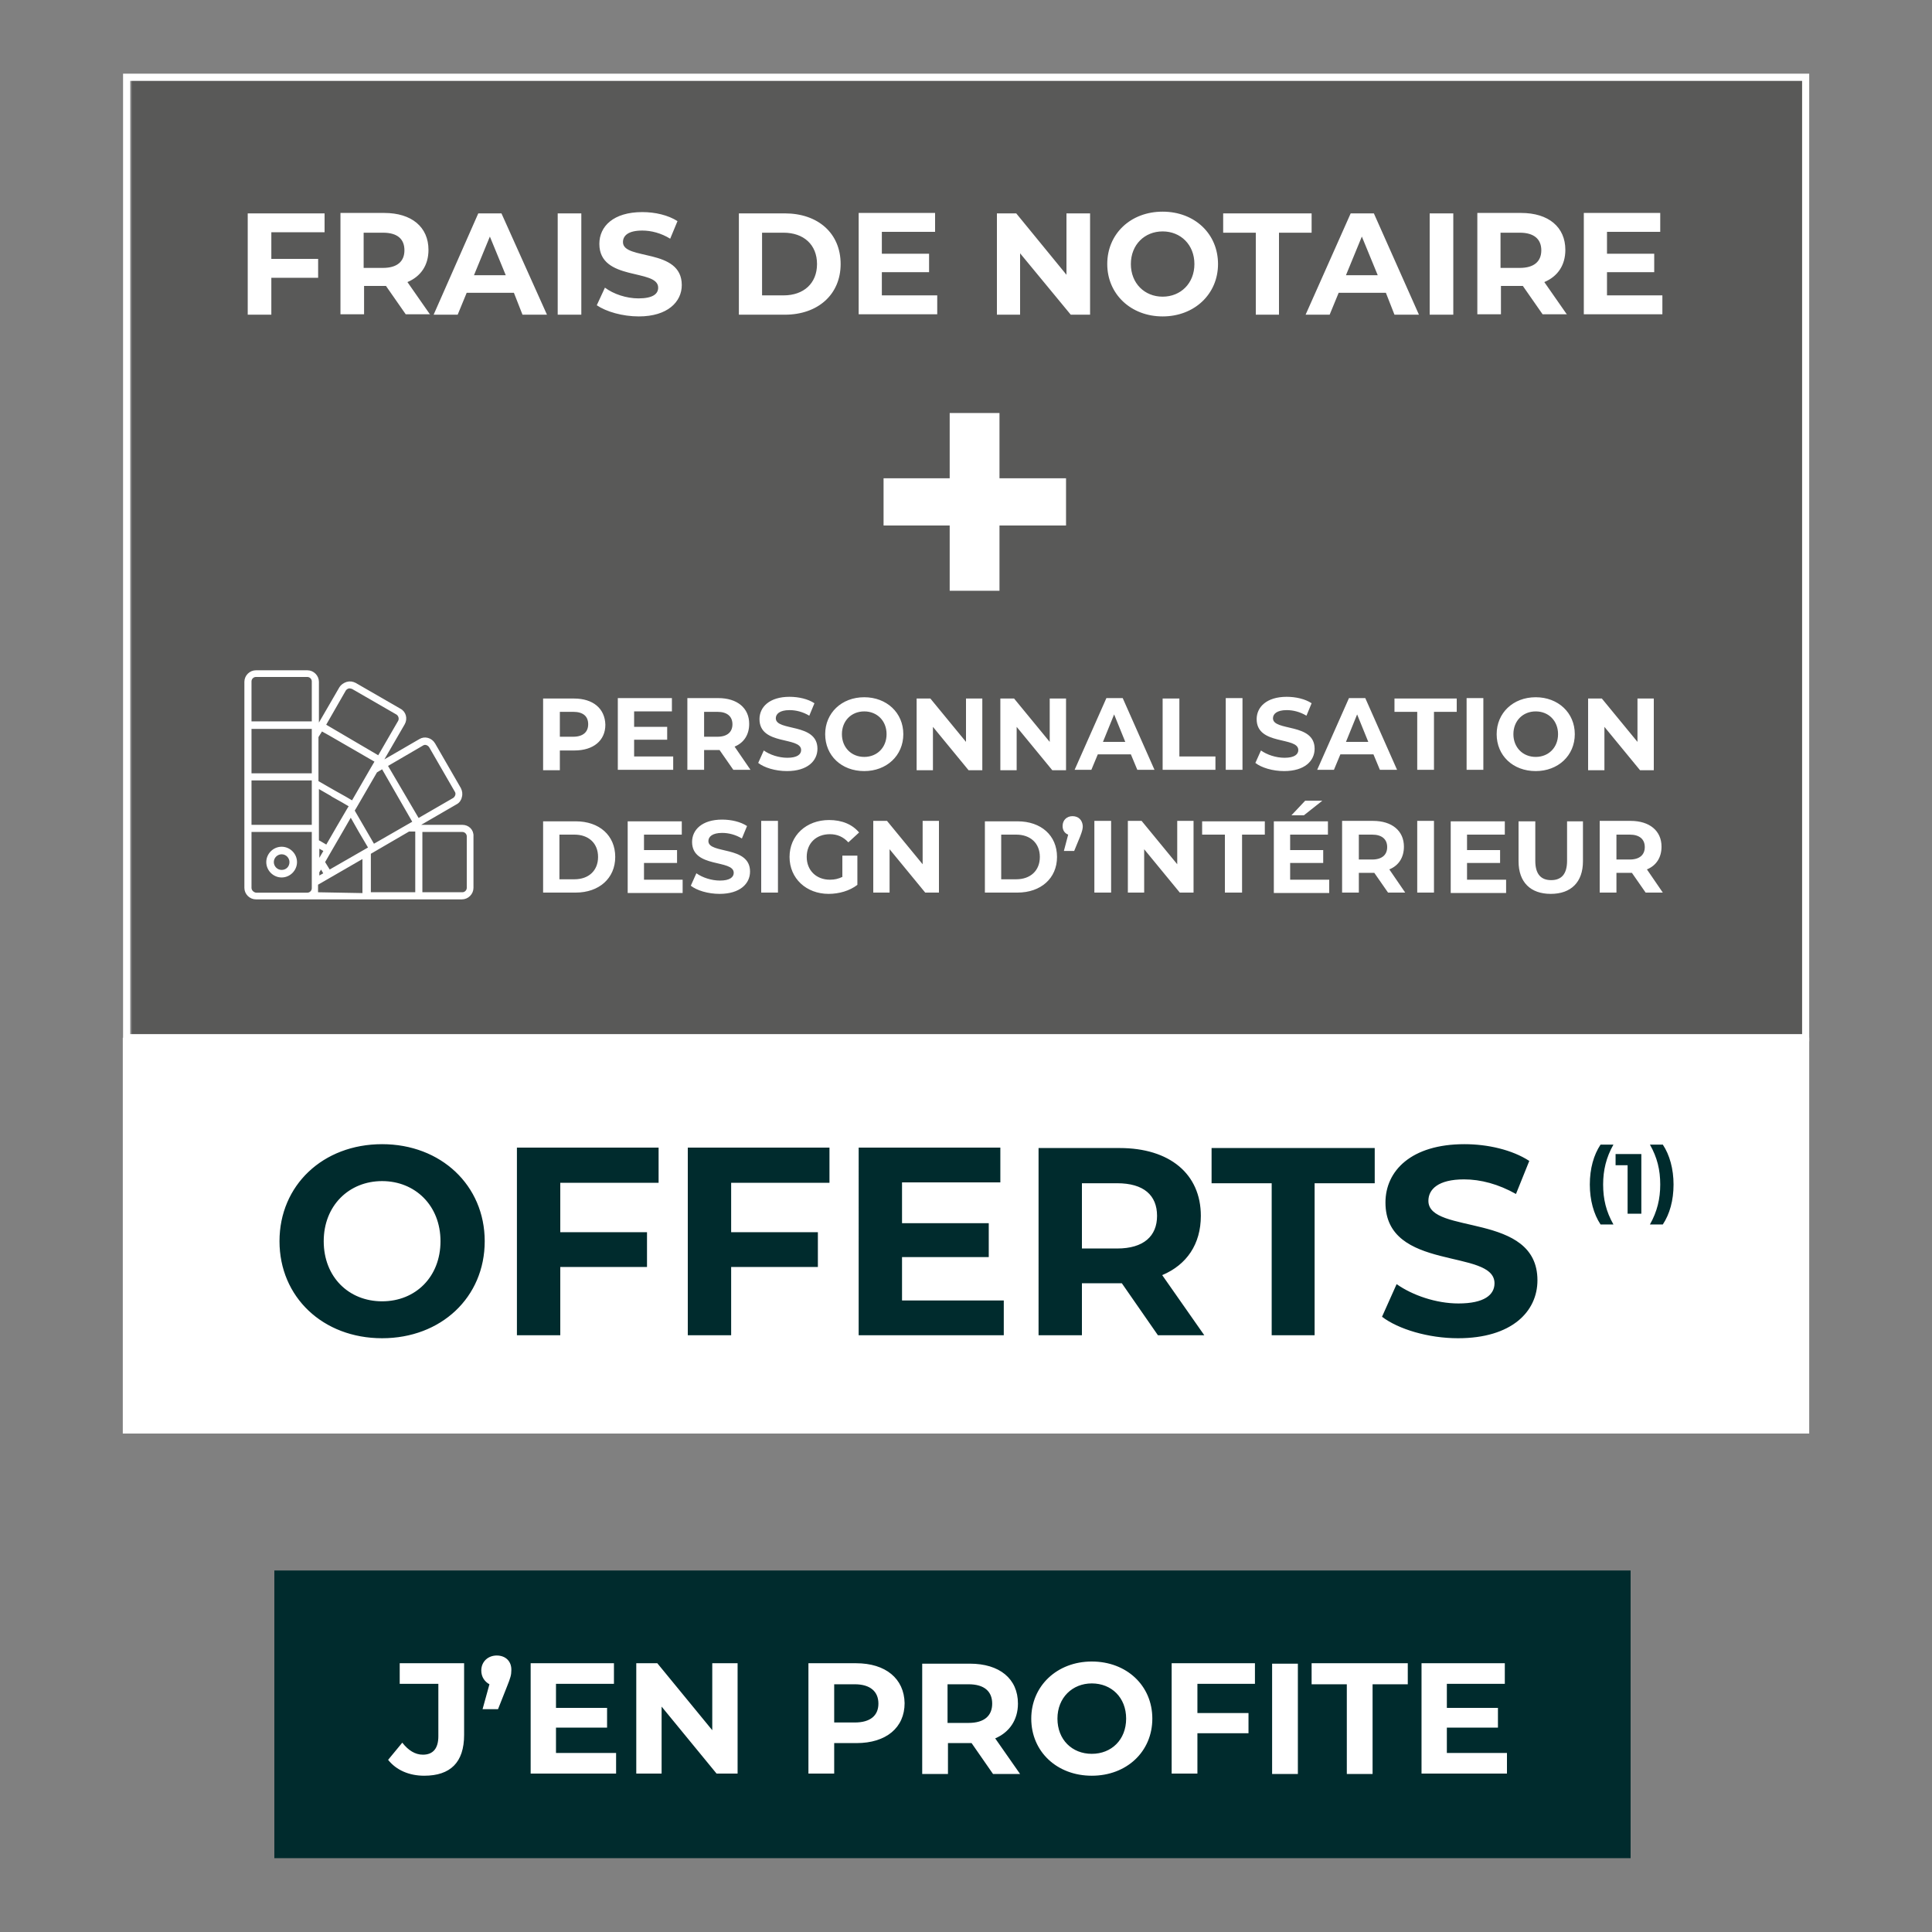 <?xml version="1.0" encoding="utf-8"?>
<!-- Generator: $$$/GeneralStr/196=Adobe Illustrator 27.6.0, SVG Export Plug-In . SVG Version: 6.00 Build 0)  -->
<svg version="1.1" id="Calque_1" xmlns="http://www.w3.org/2000/svg" xmlns:xlink="http://www.w3.org/1999/xlink" x="0px" y="0px"
	 viewBox="0 0 450 450" style="enable-background:new 0 0 450 450;" xml:space="preserve">
<rect x="0" y="0" width="450" height="450" fill="#808080" stroke="none"/>
<style type="text/css">
	.st0{clip-path:url(#SVGID_00000075133591821711529540000001754168982203064767_);}
	.st1{opacity:0.4;clip-path:url(#SVGID_00000157293207775355589560000008727312216873495176_);}
	.st2{clip-path:url(#SVGID_00000139974725443631598850000011026527483933532860_);fill:#1D1D1B;}
	.st3{clip-path:url(#SVGID_00000157293207775355589560000008727312216873495176_);fill:none;stroke:#FFFFFF;stroke-width:1.676;}
	.st4{clip-path:url(#SVGID_00000075133591821711529540000001754168982203064767_);fill:#FFFFFF;}
	.st5{clip-path:url(#SVGID_00000097475382204986005320000009870773693854246056_);fill:#FFFFFF;}
	
		.st6{clip-path:url(#SVGID_00000097475382204986005320000009870773693854246056_);fill:none;stroke:#FFFFFF;stroke-width:0.559;stroke-miterlimit:10;}
	.st7{clip-path:url(#SVGID_00000075133591821711529540000001754168982203064767_);fill:#002B2D;}
	.st8{clip-path:url(#SVGID_00000113343042075743668610000014563705593281193404_);fill:#002B2D;}
	.st9{clip-path:url(#SVGID_00000113343042075743668610000014563705593281193404_);fill:#FFFFFF;}
</style>
<g>
	<g>
		<defs>
			<rect id="SVGID_1_" x="28.6" y="17.1" width="392.8" height="415.7"/>
		</defs>
		<clipPath id="SVGID_00000167363311193917463670000016808198360700714661_">
			<use xlink:href="#SVGID_1_"  style="overflow:visible;"/>
		</clipPath>
		<g style="clip-path:url(#SVGID_00000167363311193917463670000016808198360700714661_);">
			<defs>
				<rect id="SVGID_00000107562711476577513210000015530147600196814722_" x="28.6" y="17.1" width="392.8" height="415.7"/>
			</defs>
			<clipPath id="SVGID_00000163037196580750082540000004283599866999557525_">
				<use xlink:href="#SVGID_00000107562711476577513210000015530147600196814722_"  style="overflow:visible;"/>
			</clipPath>
			<g style="opacity:0.4;clip-path:url(#SVGID_00000163037196580750082540000004283599866999557525_);">
				<g>
					<defs>
						<rect id="SVGID_00000170254517762021976860000016512972923983699647_" x="21.7" y="11.5" width="407" height="230.7"/>
					</defs>
					<clipPath id="SVGID_00000177474345432337730450000007700568266560090754_">
						<use xlink:href="#SVGID_00000170254517762021976860000016512972923983699647_"  style="overflow:visible;"/>
					</clipPath>
					
						<rect x="30.7" y="18.5" style="clip-path:url(#SVGID_00000177474345432337730450000007700568266560090754_);fill:#1D1D1B;" width="389" height="222.7"/>
				</g>
			</g>
			
				<rect x="29.5" y="18" style="clip-path:url(#SVGID_00000163037196580750082540000004283599866999557525_);fill:none;stroke:#FFFFFF;stroke-width:1.676;" width="391.1" height="223.7"/>
		</g>
		
			<rect x="28.6" y="241.7" style="clip-path:url(#SVGID_00000167363311193917463670000016808198360700714661_);fill:#FFFFFF;" width="392.8" height="92.2"/>
		<polygon style="clip-path:url(#SVGID_00000167363311193917463670000016808198360700714661_);fill:#FFFFFF;" points="248.3,111.4 
			232.8,111.4 232.8,96.2 221.2,96.2 221.2,111.4 205.8,111.4 205.8,122.4 221.2,122.4 221.2,137.6 232.8,137.6 232.8,122.4 
			248.3,122.4 		"/>
		<g style="clip-path:url(#SVGID_00000167363311193917463670000016808198360700714661_);">
			<defs>
				<rect id="SVGID_00000081620321296734820590000006106838415589845905_" x="28.6" y="17.1" width="392.8" height="415.7"/>
			</defs>
			<clipPath id="SVGID_00000109728105416636945010000002366544416898214062_">
				<use xlink:href="#SVGID_00000081620321296734820590000006106838415589845905_"  style="overflow:visible;"/>
			</clipPath>
			<path style="clip-path:url(#SVGID_00000109728105416636945010000002366544416898214062_);fill:#FFFFFF;" d="M109,206.8
				c0,0.7-0.6,1.3-1.3,1.3h-9.6v-14.6h9.6c0.7,0,1.3,0.6,1.3,1.3V206.8z M97,208.1H86.1v-9.4l9.1-5.3H97V208.1z M73.7,208.1
				C73.7,208.1,73.7,208.1,73.7,208.1c0-0.1,0.1-0.1,0.1-0.1c0,0,0,0,0,0c0,0,0-0.1,0-0.1c0,0,0,0,0,0c0,0,0-0.1,0-0.1c0,0,0,0,0,0
				c0,0,0-0.1,0-0.1c0,0,0,0,0,0c0,0,0-0.1,0-0.1c0,0,0,0,0,0c0,0,0-0.1,0-0.1c0,0,0,0,0,0c0,0,0-0.1,0-0.1c0,0,0,0,0,0
				c0,0,0-0.1,0-0.1c0,0,0,0,0,0c0,0,0-0.1,0-0.1c0,0,0,0,0,0c0,0,0-0.1,0-0.1c0,0,0,0,0,0c0,0,0-0.1,0-0.1v-1.1l10.9-6.3v8.7
				L73.7,208.1C73.7,208.1,73.7,208.1,73.7,208.1 M58.3,206.8v-13.3h14.6v2.8v6.7v2.4v1.5c0,0.7-0.6,1.3-1.3,1.3h-12
				C58.9,208.1,58.3,207.5,58.3,206.8 M58.3,158.7c0-0.7,0.6-1.3,1.3-1.3h12c0.7,0,1.3,0.6,1.3,1.3v9.6H58.3V158.7z M74.9,170l1.8,1
				l10.9,6.3l-1,1.7l-4.5,7.8l-1.7-1c0,0,0,0,0,0l-2.5-1.4l-2.1-1.2l-1.9-1.1v-1.1v-9.4L74.9,170z M80.3,160.7
				c0.2-0.3,0.5-0.5,0.8-0.6c0.3-0.1,0.7,0,1,0.1l10.4,6c0.6,0.4,0.8,1.2,0.5,1.8l-4.8,8.3l-6.3-3.7l-6.3-3.7L80.3,160.7z
				 M98.4,173.4c0.6-0.4,1.4-0.1,1.8,0.5l6,10.4c0.2,0.3,0.2,0.7,0.1,1c-0.1,0.3-0.3,0.6-0.6,0.8l-8.3,4.8l-3.7-6.3l-3.7-6.3
				L98.4,173.4z M58.3,181.5h14.6v0.9v10H58.3V181.5z M74.1,203.1l0.7-1.1l0.8,1.4l0.1,0.1l-1.6,0.9V203.1z M74.1,197.2l1.6,0.9
				l-1.4,2.4l-0.2,0.3V197.2z M77.3,185.2l0.1,0.1l2.5,1.4c0,0,0,0,0,0l1.7,1l-0.5,0.8h0l-2.4,4.1l-2.6,4.5l-1.7-1l-0.4-0.2v-3v-9.6
				L77.3,185.2z M75.4,200.8l1.5-2.6h0l2.9-5l1.9-3.3l2.1,3.7l2.3,3.9l-9.4,5.4L75.4,200.8z M89.1,178.8l7.3,12.7l-9.4,5.4l-4.7-8.1
				l0.6-1l4.7-8.1L89.1,178.8z M72.9,171.4v9H58.3v-10.9h14.6V171.4z M107.7,192.4H97.5h-0.4l0.3-0.2l8.8-5.1c0.6-0.3,1-0.9,1.1-1.5
				c0.2-0.6,0.1-1.3-0.2-1.9l-6-10.4c-0.7-1.2-2.2-1.6-3.3-0.9l-8.8,5.1l-0.3,0.2l0.2-0.3v0l5.1-8.8c0.7-1.2,0.3-2.7-0.9-3.3
				l-10.4-6c-0.6-0.3-1.2-0.4-1.9-0.2c-0.6,0.2-1.2,0.6-1.5,1.1l-5.1,8.8l-0.2,0.3v-0.4v-10.1c0-1.3-1.1-2.4-2.4-2.4h-12
				c-1.3,0-2.4,1.1-2.4,2.4v10.1v12v12v13.9c0,1.3,1.1,2.4,2.4,2.4h12h13.9h12h10.1c1.3,0,2.4-1.1,2.4-2.4v-12
				C110.1,193.4,109,192.4,107.7,192.4"/>
			
				<path style="clip-path:url(#SVGID_00000109728105416636945010000002366544416898214062_);fill:none;stroke:#FFFFFF;stroke-width:0.559;stroke-miterlimit:10;" d="
				M109,206.8c0,0.7-0.6,1.3-1.3,1.3h-9.6v-14.6h9.6c0.7,0,1.3,0.6,1.3,1.3V206.8z M97,208.1H86.1v-9.4l9.1-5.3H97V208.1z
				 M73.7,208.1C73.7,208.1,73.7,208.1,73.7,208.1c0-0.1,0.1-0.1,0.1-0.1c0,0,0,0,0,0c0,0,0-0.1,0-0.1c0,0,0,0,0,0c0,0,0-0.1,0-0.1
				c0,0,0,0,0,0c0,0,0-0.1,0-0.1c0,0,0,0,0,0c0,0,0-0.1,0-0.1c0,0,0,0,0,0c0,0,0-0.1,0-0.1c0,0,0,0,0,0c0,0,0-0.1,0-0.1c0,0,0,0,0,0
				c0,0,0-0.1,0-0.1c0,0,0,0,0,0c0,0,0-0.1,0-0.1c0,0,0,0,0,0c0,0,0-0.1,0-0.1c0,0,0,0,0,0c0,0,0-0.1,0-0.1v-1.1l10.9-6.3v8.7
				L73.7,208.1C73.7,208.1,73.7,208.1,73.7,208.1z M58.3,206.8v-13.3h14.6v2.8v6.7v2.4v1.5c0,0.7-0.6,1.3-1.3,1.3h-12
				C58.9,208.1,58.3,207.5,58.3,206.8z M58.3,158.7c0-0.7,0.6-1.3,1.3-1.3h12c0.7,0,1.3,0.6,1.3,1.3v9.6H58.3V158.7z M74.9,170
				l1.8,1l10.9,6.3l-1,1.7l-4.5,7.8l-1.7-1c0,0,0,0,0,0l-2.5-1.4l-2.1-1.2l-1.9-1.1v-1.1v-9.4L74.9,170z M80.3,160.7
				c0.2-0.3,0.5-0.5,0.8-0.6c0.3-0.1,0.7,0,1,0.1l10.4,6c0.6,0.4,0.8,1.2,0.5,1.8l-4.8,8.3l-6.3-3.7l-6.3-3.7L80.3,160.7z
				 M98.4,173.4c0.6-0.4,1.4-0.1,1.8,0.5l6,10.4c0.2,0.3,0.2,0.7,0.1,1c-0.1,0.3-0.3,0.6-0.6,0.8l-8.3,4.8l-3.7-6.3l-3.7-6.3
				L98.4,173.4z M58.3,181.5h14.6v0.9v10H58.3V181.5z M74.1,203.1l0.7-1.1l0.8,1.4l0.1,0.1l-1.6,0.9V203.1z M74.1,197.2l1.6,0.9
				l-1.4,2.4l-0.2,0.3V197.2z M77.3,185.2l0.1,0.1l2.5,1.4c0,0,0,0,0,0l1.7,1l-0.5,0.8h0l-2.4,4.1l-2.6,4.5l-1.7-1l-0.4-0.2v-3v-9.6
				L77.3,185.2z M75.4,200.8l1.5-2.6h0l2.9-5l1.9-3.3l2.1,3.7l2.3,3.9l-9.4,5.4L75.4,200.8z M89.1,178.8l7.3,12.7l-9.4,5.4l-4.7-8.1
				l0.6-1l4.7-8.1L89.1,178.8z M72.9,171.4v9H58.3v-10.9h14.6V171.4z M107.7,192.4H97.5h-0.4l0.3-0.2l8.8-5.1c0.6-0.3,1-0.9,1.1-1.5
				c0.2-0.6,0.1-1.3-0.2-1.9l-6-10.4c-0.7-1.2-2.2-1.6-3.3-0.9l-8.8,5.1l-0.3,0.2l0.2-0.3v0l5.1-8.8c0.7-1.2,0.3-2.7-0.9-3.3
				l-10.4-6c-0.6-0.3-1.2-0.4-1.9-0.2c-0.6,0.2-1.2,0.6-1.5,1.1l-5.1,8.8l-0.2,0.3v-0.4v-10.1c0-1.3-1.1-2.4-2.4-2.4h-12
				c-1.3,0-2.4,1.1-2.4,2.4v10.1v12v12v13.9c0,1.3,1.1,2.4,2.4,2.4h12h13.9h12h10.1c1.3,0,2.4-1.1,2.4-2.4v-12
				C110.1,193.4,109,192.4,107.7,192.4z"/>
			<path style="clip-path:url(#SVGID_00000109728105416636945010000002366544416898214062_);fill:#FFFFFF;" d="M65.6,202.9
				c-1.2,0-2.1-1-2.1-2.1c0-1.2,1-2.1,2.1-2.1c1.2,0,2.1,1,2.1,2.1C67.7,202,66.8,202.9,65.6,202.9 M65.6,197.5
				c-1.8,0-3.3,1.5-3.3,3.3c0,1.8,1.5,3.3,3.3,3.3c1.8,0,3.3-1.5,3.3-3.3C68.9,199,67.4,197.5,65.6,197.5"/>
			
				<path style="clip-path:url(#SVGID_00000109728105416636945010000002366544416898214062_);fill:none;stroke:#FFFFFF;stroke-width:0.559;stroke-miterlimit:10;" d="
				M65.6,202.9c-1.2,0-2.1-1-2.1-2.1c0-1.2,1-2.1,2.1-2.1c1.2,0,2.1,1,2.1,2.1C67.7,202,66.8,202.9,65.6,202.9z M65.6,197.5
				c-1.8,0-3.3,1.5-3.3,3.3c0,1.8,1.5,3.3,3.3,3.3c1.8,0,3.3-1.5,3.3-3.3C68.9,199,67.4,197.5,65.6,197.5z"/>
		</g>
		
			<rect x="63.9" y="365.8" style="clip-path:url(#SVGID_00000167363311193917463670000016808198360700714661_);fill:#002B2D;" width="315.9" height="67.1"/>
		<g style="clip-path:url(#SVGID_00000167363311193917463670000016808198360700714661_);">
			<defs>
				<rect id="SVGID_00000088129699555065564810000004117441241042499982_" x="28.6" y="17.1" width="392.8" height="415.7"/>
			</defs>
			<clipPath id="SVGID_00000176732519018210506200000018252105815941299856_">
				<use xlink:href="#SVGID_00000088129699555065564810000004117441241042499982_"  style="overflow:visible;"/>
			</clipPath>
			<path style="clip-path:url(#SVGID_00000176732519018210506200000018252105815941299856_);fill:#002B2D;" d="M387.3,285.2
				c1.6-2.4,2.5-5.6,2.5-9.3c0-3.6-0.9-6.9-2.5-9.3h-3c1.7,3,2.4,5.9,2.4,9.3c0,3.3-0.7,6.3-2.4,9.3H387.3z M376.3,268.8v2.6h2.8
				v11.3h3.2v-13.9H376.3z M372.8,285.2h3c-1.7-3-2.4-5.9-2.4-9.3c0-3.3,0.7-6.3,2.4-9.3h-3c-1.6,2.4-2.5,5.6-2.5,9.3
				C370.3,279.5,371.2,282.8,372.8,285.2 M339.6,311.7c12.5,0,18.5-6.2,18.5-13.5c0-16-25.4-10.5-25.4-18.5c0-2.7,2.3-5,8.3-5
				c3.9,0,8,1.1,12.1,3.4l3.1-7.7c-4-2.6-9.7-3.9-15.1-3.9c-12.4,0-18.4,6.2-18.4,13.6c0,16.2,25.4,10.6,25.4,18.8
				c0,2.7-2.4,4.7-8.4,4.7c-5.2,0-10.7-1.9-14.4-4.5l-3.4,7.6C325.7,309.6,332.7,311.7,339.6,311.7 M296.1,311h10.1v-35.4h14v-8.2
				h-38v8.2h14V311z M269.5,283.2c0,4.7-3.1,7.6-9.3,7.6H252v-15.2h8.2C266.4,275.6,269.5,278.4,269.5,283.2 M280.5,311l-9.8-14
				c5.7-2.4,9-7.2,9-13.8c0-9.8-7.3-15.8-18.9-15.8h-18.9V311H252v-12.1h8.8h0.5l8.4,12.1H280.5z M210.1,302.9v-10.1h20.2v-7.9
				h-20.2v-9.5H233v-8.1h-33V311h33.8v-8.1H210.1z M193.2,275.4v-8.1h-33V311h10.1v-15.9h20.2V287h-20.2v-11.5H193.2z M153.4,275.4
				v-8.1h-33V311h10.1v-15.9h20.2V287h-20.2v-11.5H153.4z M89,303.1c-7.8,0-13.6-5.7-13.6-14c0-8.3,5.9-14,13.6-14s13.6,5.7,13.6,14
				C102.6,297.4,96.8,303.1,89,303.1 M89,311.7c13.7,0,23.9-9.5,23.9-22.6c0-13-10.2-22.6-23.9-22.6c-13.8,0-23.9,9.6-23.9,22.6
				C65.1,302.1,75.2,311.7,89,311.7"/>
			<path style="clip-path:url(#SVGID_00000176732519018210506200000018252105815941299856_);fill:#FFFFFF;" d="M374.3,68.9v-5.5h11
				v-4.3h-11v-5.1h12.4v-4.4h-17.8v23.6h18.3v-4.4H374.3z M359,58.3c0,2.6-1.7,4.1-5,4.1h-4.5v-8.2h4.5
				C357.3,54.2,359,55.7,359,58.3 M365,73.3l-5.3-7.6c3.1-1.3,4.9-3.9,4.9-7.5c0-5.3-3.9-8.6-10.3-8.6h-10.2v23.6h5.5v-6.6h4.8h0.3
				l4.6,6.6H365z M333,73.3h5.5V49.7H333V73.3z M313.5,64.1l3.7-9l3.7,9H313.5z M324.8,73.3h5.7L320,49.7h-5.4l-10.5,23.6h5.6
				l2.1-5.1h11L324.8,73.3z M292.4,73.3h5.5V54.2h7.6v-4.5h-20.6v4.5h7.6V73.3z M270.8,69.1c-4.2,0-7.4-3.1-7.4-7.6s3.2-7.6,7.4-7.6
				c4.2,0,7.4,3.1,7.4,7.6S275,69.1,270.8,69.1 M270.8,73.7c7.4,0,12.9-5.2,12.9-12.2c0-7.1-5.5-12.2-12.9-12.2
				c-7.5,0-12.9,5.2-12.9,12.2S263.4,73.7,270.8,73.7 M248.4,49.7v14.3l-11.7-14.3h-4.5v23.6h5.4V59l11.8,14.3h4.5V49.7H248.4z
				 M205.4,68.9v-5.5h11v-4.3h-11v-5.1h12.4v-4.4h-17.8v23.6h18.3v-4.4H205.4z M177.5,68.8V54.2h5c4.7,0,7.8,2.8,7.8,7.3
				c0,4.5-3.1,7.3-7.8,7.3H177.5z M172.1,73.3h10.7c7.7,0,13-4.7,13-11.8c0-7.2-5.3-11.8-13-11.8h-10.7V73.3z M148.8,73.7
				c6.7,0,10-3.4,10-7.3c0-8.7-13.7-5.7-13.7-10c0-1.5,1.2-2.7,4.5-2.7c2.1,0,4.4,0.6,6.5,1.9l1.7-4.1c-2.2-1.4-5.2-2.1-8.2-2.1
				c-6.7,0-10,3.3-10,7.4c0,8.8,13.7,5.7,13.7,10.2c0,1.5-1.3,2.5-4.6,2.5c-2.8,0-5.8-1-7.8-2.5l-1.9,4.1
				C141.2,72.6,145,73.7,148.8,73.7 M129.9,73.3h5.5V49.7h-5.5V73.3z M110.4,64.1l3.7-9l3.7,9H110.4z M121.7,73.3h5.7l-10.6-23.6
				h-5.4L101,73.3h5.6l2.1-5.1h11L121.7,73.3z M94.2,58.3c0,2.6-1.7,4.1-5,4.1h-4.5v-8.2h4.5C92.6,54.2,94.2,55.7,94.2,58.3
				 M100.2,73.3l-5.3-7.6c3.1-1.3,4.9-3.9,4.9-7.5c0-5.3-3.9-8.6-10.3-8.6H79.3v23.6h5.5v-6.6h4.8h0.3l4.6,6.6H100.2z M75.6,54.1
				v-4.4H57.7v23.6h5.5v-8.6h10.9v-4.4H63.2v-6.2H75.6z"/>
			<path style="clip-path:url(#SVGID_00000176732519018210506200000018252105815941299856_);fill:#FFFFFF;" d="M383.1,197.3
				c0,1.8-1.2,2.9-3.5,2.9h-3.1v-5.8h3.1C381.9,194.4,383.1,195.5,383.1,197.3 M387.3,207.9l-3.7-5.4c2.2-0.9,3.4-2.8,3.4-5.3
				c0-3.7-2.8-6-7.2-6h-7.2v16.7h3.9v-4.6h3.4h0.2l3.2,4.6H387.3z M361.2,208.2c4.7,0,7.5-2.7,7.5-7.6v-9.3H365v9.2
				c0,3.2-1.4,4.5-3.7,4.5c-2.3,0-3.7-1.3-3.7-4.5v-9.2h-3.9v9.3C353.7,205.5,356.5,208.2,361.2,208.2 M341.7,204.8V201h7.7v-3h-7.7
				v-3.6h8.8v-3.1h-12.6v16.7h12.9v-3.1H341.7z M330.1,207.9h3.9v-16.7h-3.9V207.9z M323.1,197.3c0,1.8-1.2,2.9-3.5,2.9h-3.1v-5.8
				h3.1C321.9,194.4,323.1,195.5,323.1,197.3 M327.3,207.9l-3.7-5.4c2.2-0.9,3.4-2.8,3.4-5.3c0-3.7-2.8-6-7.2-6h-7.2v16.7h3.9v-4.6
				h3.4h0.2l3.2,4.6H327.3z M300.5,204.8V201h7.7v-3h-7.7v-3.6h8.8v-3.1h-12.6v16.7h12.9v-3.1H300.5z M308,186.5h-4l-3.2,3.4h2.9
				L308,186.5z M285.4,207.9h3.9v-13.5h5.3v-3.1H280v3.1h5.3V207.9z M274.2,191.2v10.1l-8.3-10.1h-3.2v16.7h3.8v-10.1l8.3,10.1h3.2
				v-16.7H274.2z M254.9,207.9h3.9v-16.7h-3.9V207.9z M249.8,190.1c-1.3,0-2.3,0.9-2.3,2.3c0,1,0.5,1.7,1.3,2l-1,3.8h2.4l1.4-3.4
				c0.5-1.3,0.6-1.8,0.6-2.4C252.1,191,251.2,190.1,249.8,190.1 M233.2,204.7v-10.3h3.5c3.3,0,5.5,2,5.5,5.2s-2.2,5.2-5.5,5.2H233.2
				z M229.4,207.9h7.6c5.4,0,9.2-3.3,9.2-8.3c0-5-3.7-8.3-9.2-8.3h-7.6V207.9z M214.9,191.2v10.1l-8.3-10.1h-3.2v16.7h3.8v-10.1
				l8.3,10.1h3.2v-16.7H214.9z M196.3,204.2c-1,0.5-1.9,0.7-3,0.7c-3.2,0-5.4-2.2-5.4-5.3c0-3.2,2.2-5.3,5.4-5.3
				c1.7,0,3.1,0.6,4.3,1.9l2.5-2.3c-1.6-1.9-4-2.9-7-2.9c-5.3,0-9.2,3.6-9.2,8.6s3.9,8.6,9.1,8.6c2.4,0,4.9-0.7,6.7-2.1v-6.8h-3.5
				V204.2z M177.3,207.9h3.9v-16.7h-3.9V207.9z M167.6,208.2c4.8,0,7.1-2.4,7.1-5.2c0-6.1-9.7-4-9.7-7.1c0-1,0.9-1.9,3.2-1.9
				c1.5,0,3.1,0.4,4.6,1.3l1.2-2.9c-1.5-1-3.7-1.5-5.8-1.5c-4.7,0-7,2.4-7,5.2c0,6.2,9.7,4,9.7,7.2c0,1-0.9,1.8-3.2,1.8
				c-2,0-4.1-0.7-5.5-1.7l-1.3,2.9C162.3,207.4,164.9,208.2,167.6,208.2 M150,204.8V201h7.7v-3H150v-3.6h8.8v-3.1h-12.6v16.7H159
				v-3.1H150z M130.3,204.7v-10.3h3.5c3.3,0,5.5,2,5.5,5.2s-2.2,5.2-5.5,5.2H130.3z M126.5,207.9h7.6c5.4,0,9.2-3.3,9.2-8.3
				c0-5-3.7-8.3-9.2-8.3h-7.6V207.9z"/>
			<path style="clip-path:url(#SVGID_00000176732519018210506200000018252105815941299856_);fill:#FFFFFF;" d="M381.4,162.7v10.1
				l-8.3-10.1h-3.2v16.7h3.8v-10.1l8.3,10.1h3.2v-16.7H381.4z M357.7,176.3c-3,0-5.2-2.2-5.2-5.3s2.2-5.3,5.2-5.3s5.2,2.2,5.2,5.3
				S360.7,176.3,357.7,176.3 M357.7,179.6c5.2,0,9.1-3.6,9.1-8.6c0-5-3.9-8.6-9.1-8.6c-5.3,0-9.1,3.7-9.1,8.6
				C348.6,176,352.4,179.6,357.7,179.6 M341.6,179.3h3.9v-16.7h-3.9V179.3z M330.1,179.3h3.9v-13.5h5.3v-3.1h-14.5v3.1h5.3V179.3z
				 M313.5,172.8l2.6-6.4l2.6,6.4H313.5z M321.4,179.3h4l-7.4-16.7h-3.8l-7.4,16.7h3.9l1.5-3.6h7.7L321.4,179.3z M299.1,179.6
				c4.8,0,7.1-2.4,7.1-5.2c0-6.1-9.7-4-9.7-7.1c0-1,0.9-1.9,3.2-1.9c1.5,0,3.1,0.4,4.6,1.3l1.2-2.9c-1.5-1-3.7-1.5-5.8-1.5
				c-4.7,0-7,2.4-7,5.2c0,6.2,9.7,4,9.7,7.2c0,1-0.9,1.8-3.2,1.8c-2,0-4.1-0.7-5.5-1.7l-1.3,2.9
				C293.8,178.8,296.4,179.6,299.1,179.6 M285.5,179.3h3.9v-16.7h-3.9V179.3z M270.9,179.3h12.2v-3.1h-8.4v-13.5h-3.9V179.3z
				 M256.9,172.8l2.6-6.4l2.6,6.4H256.9z M264.9,179.3h4l-7.4-16.7h-3.8l-7.4,16.7h3.9l1.5-3.6h7.7L264.9,179.3z M244.5,162.7v10.1
				l-8.3-10.1H233v16.7h3.8v-10.1l8.3,10.1h3.2v-16.7H244.5z M225,162.7v10.1l-8.3-10.1h-3.2v16.7h3.8v-10.1l8.3,10.1h3.2v-16.7H225
				z M201.3,176.3c-3,0-5.2-2.2-5.2-5.3s2.2-5.3,5.2-5.3s5.2,2.2,5.2,5.3S204.3,176.3,201.3,176.3 M201.3,179.6
				c5.2,0,9.1-3.6,9.1-8.6c0-5-3.9-8.6-9.1-8.6c-5.3,0-9.1,3.7-9.1,8.6C192.2,176,196,179.6,201.3,179.6 M183.3,179.6
				c4.8,0,7.1-2.4,7.1-5.2c0-6.1-9.7-4-9.7-7.1c0-1,0.9-1.9,3.2-1.9c1.5,0,3.1,0.4,4.6,1.3l1.2-2.9c-1.5-1-3.7-1.5-5.8-1.5
				c-4.7,0-7,2.4-7,5.2c0,6.2,9.7,4,9.7,7.2c0,1-0.9,1.8-3.2,1.8c-2,0-4.1-0.7-5.5-1.7l-1.3,2.9C178,178.8,180.6,179.6,183.3,179.6
				 M170.6,168.7c0,1.8-1.2,2.9-3.5,2.9h-3.1v-5.8h3.1C169.4,165.8,170.6,166.9,170.6,168.7 M174.8,179.3l-3.7-5.4
				c2.2-0.9,3.4-2.8,3.4-5.3c0-3.7-2.8-6-7.2-6h-7.2v16.7h3.9v-4.6h3.4h0.2l3.2,4.6H174.8z M147.7,176.2v-3.9h7.7v-3h-7.7v-3.6h8.8
				v-3.1h-12.6v16.7h12.9v-3.1H147.7z M133.5,171.6h-3.1v-5.8h3.1c2.4,0,3.5,1.1,3.5,2.9C137,170.5,135.8,171.6,133.5,171.6
				 M133.7,162.7h-7.2v16.7h3.9v-4.6h3.4c4.4,0,7.2-2.3,7.2-6C140.9,165,138.1,162.7,133.7,162.7"/>
			<path style="clip-path:url(#SVGID_00000176732519018210506200000018252105815941299856_);fill:#FFFFFF;" d="M337,408.4v-6h11.9
				v-4.6H337v-5.6h13.5v-4.8h-19.4v25.7H351v-4.8H337z M313.7,413.2h6v-20.9h8.2v-4.9h-22.4v4.9h8.2V413.2z M296.3,413.2h6v-25.7h-6
				V413.2z M292.3,392.2v-4.8h-19.4v25.7h6v-9.4h11.9V399h-11.9v-6.8H292.3z M254.3,408.5c-4.6,0-8-3.3-8-8.2c0-4.9,3.5-8.2,8-8.2
				c4.6,0,8,3.3,8,8.2C262.3,405.2,258.9,408.5,254.3,408.5 M254.3,413.6c8.1,0,14.1-5.6,14.1-13.3c0-7.7-6-13.3-14.1-13.3
				c-8.1,0-14.1,5.7-14.1,13.3C240.2,408,246.2,413.6,254.3,413.6 M231.1,396.8c0,2.8-1.8,4.5-5.5,4.5h-4.9v-9h4.9
				C229.3,392.3,231.1,394,231.1,396.8 M237.6,413.2l-5.8-8.3c3.3-1.4,5.3-4.3,5.3-8.1c0-5.8-4.3-9.3-11.2-9.3h-11.1v25.7h6V406h5.2
				h0.3l5,7.2H237.6z M199.1,401.2h-4.8v-8.9h4.8c3.6,0,5.5,1.7,5.5,4.5C204.6,399.6,202.7,401.2,199.1,401.2 M199.4,387.4h-11.1
				v25.7h6v-7.1h5.2c6.9,0,11.2-3.6,11.2-9.3C210.6,391,206.3,387.4,199.4,387.4 M165.9,387.4v15.6l-12.8-15.6h-4.9v25.7h5.9v-15.6
				l12.8,15.6h4.9v-25.7H165.9z M129.5,408.4v-6h11.9v-4.6h-11.9v-5.6H143v-4.8h-19.4v25.7h19.9v-4.8H129.5z M115.7,385.6
				c-2,0-3.6,1.4-3.6,3.5c0,1.5,0.8,2.6,1.9,3.2l-1.6,5.8h3.6l2.1-5.3c0.8-2,1-2.7,1-3.7C119.2,387,117.8,385.6,115.7,385.6
				 M98.8,413.6c6.1,0,9.3-3.1,9.3-9.5v-16.7h-15v4.8h9v12.2c0,2.8-1.2,4.3-3.6,4.3c-1.8,0-3.4-1-4.8-2.8l-3.3,4
				C92.3,412.3,95.3,413.6,98.8,413.6"/>
		</g>
	</g>
</g>
</svg>
